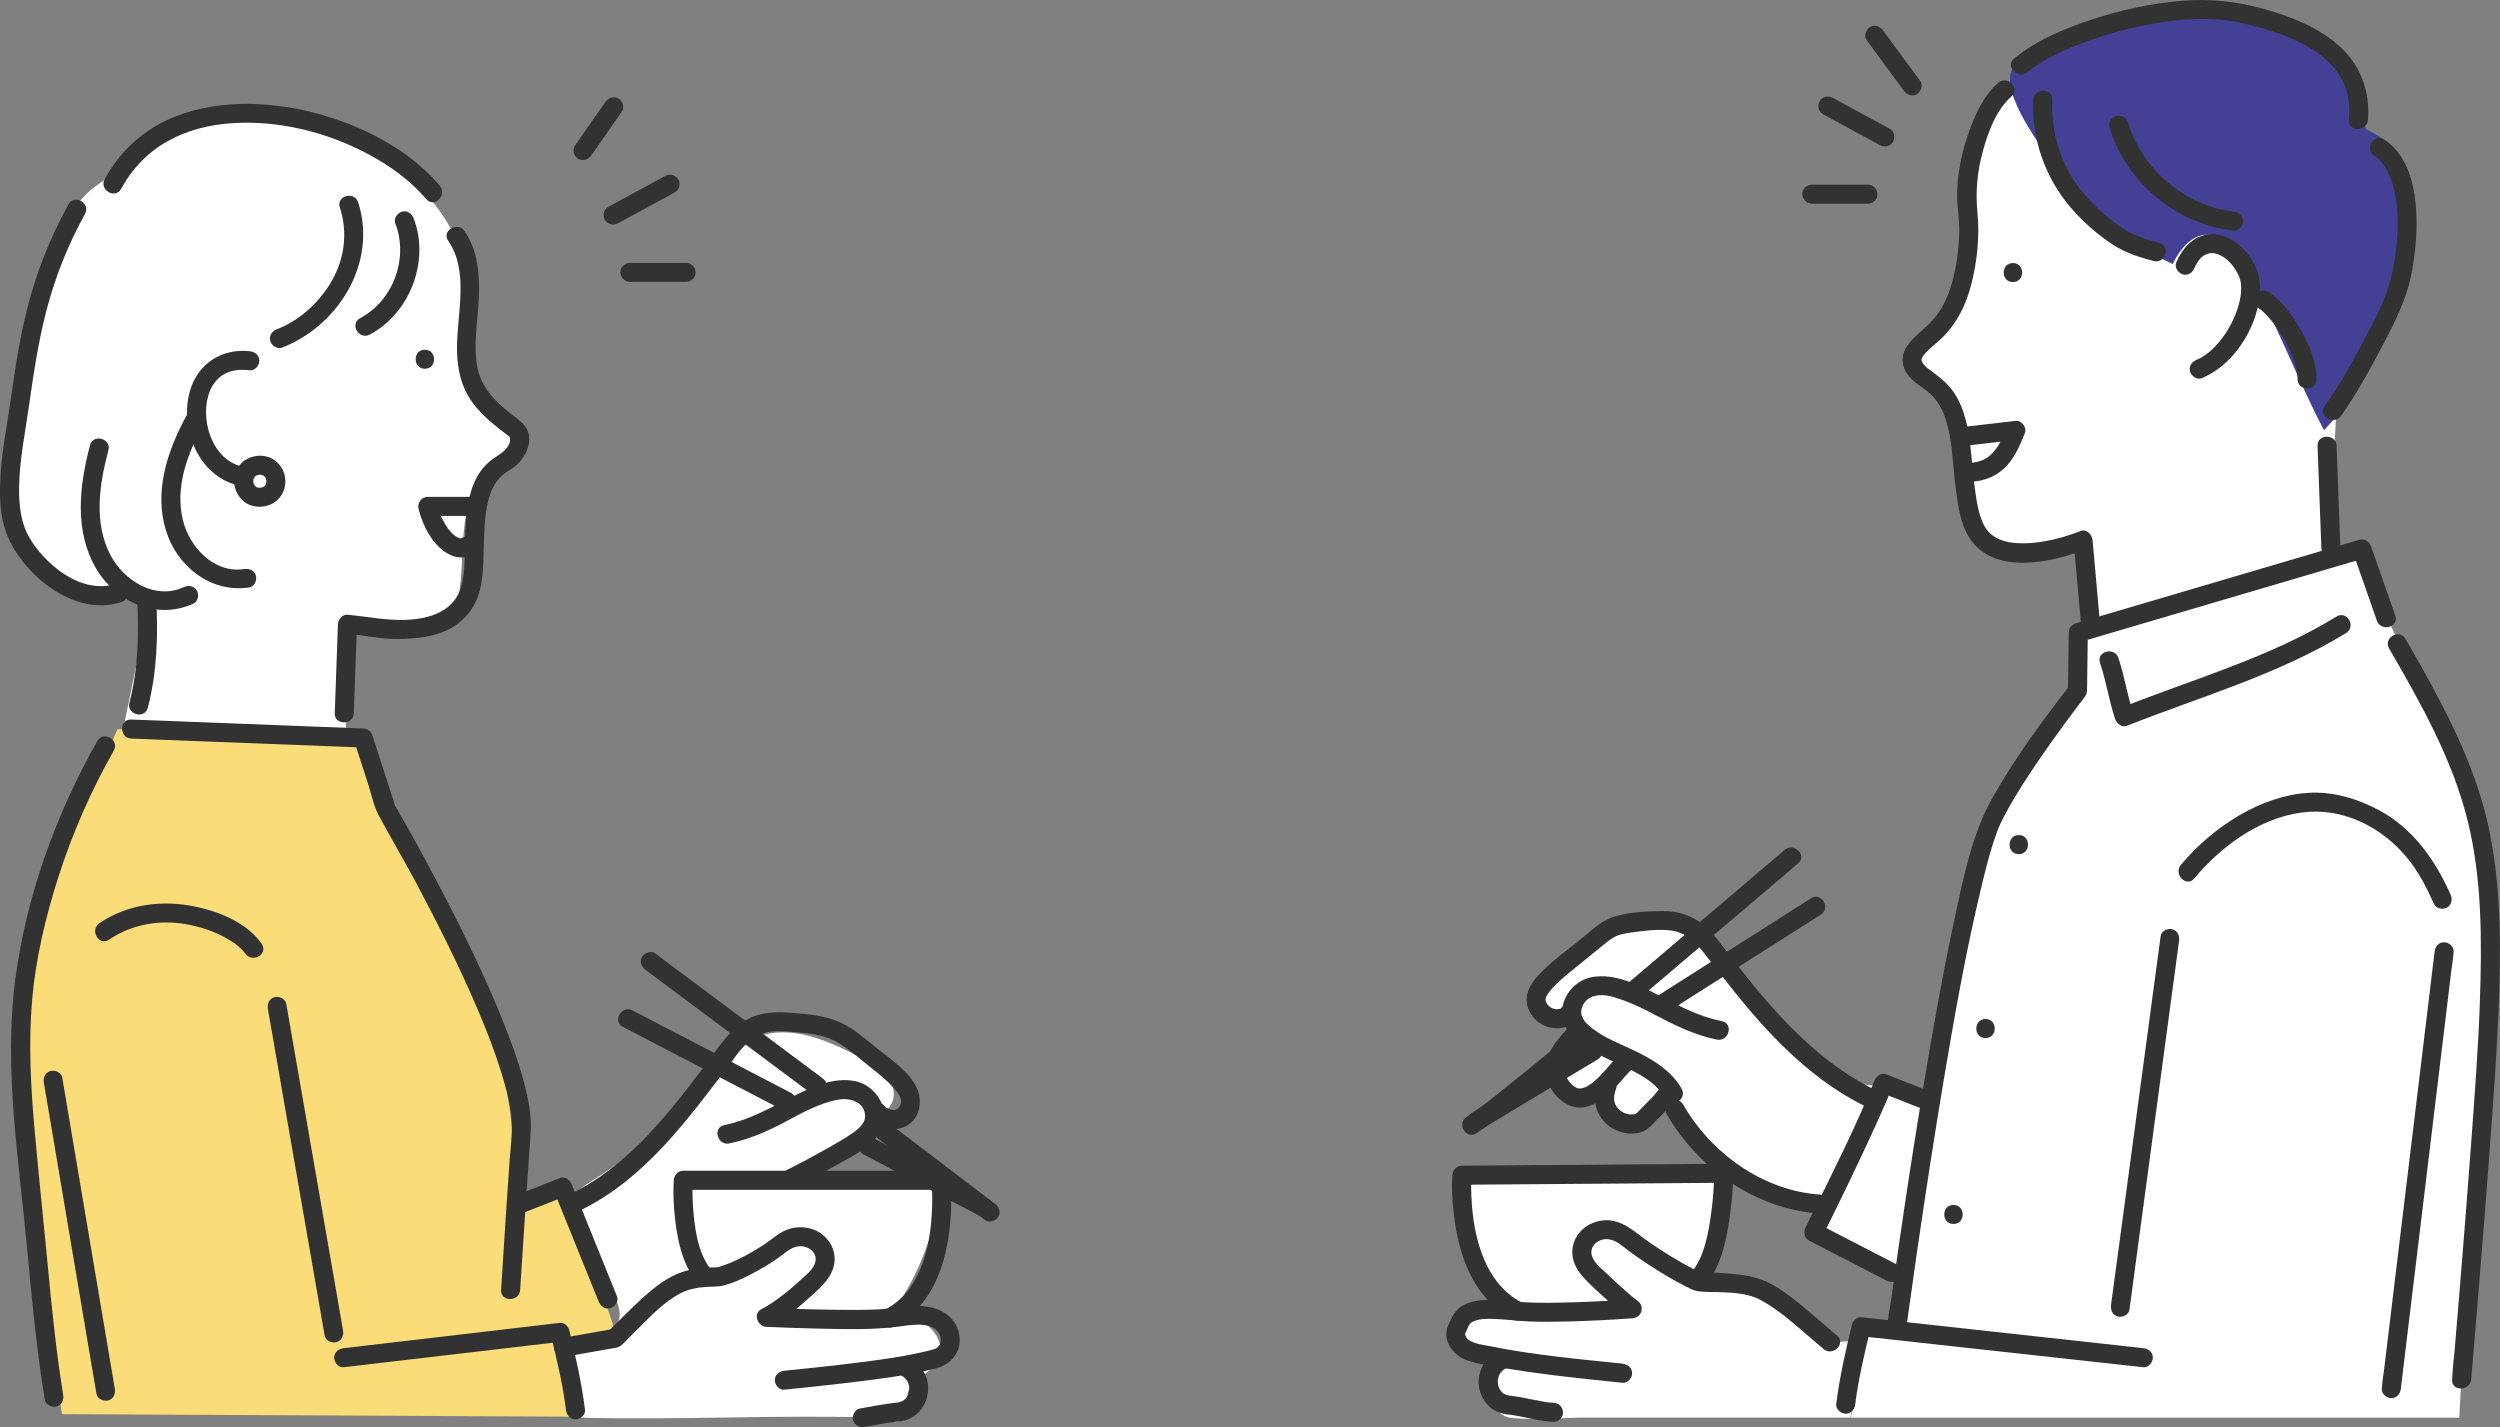 <svg width="522" height="298" viewBox="0 0 522 298" fill="none" xmlns="http://www.w3.org/2000/svg">
<rect x="0" y="0" width="522" height="298" fill="#808080" stroke="none"/>
<g clip-path="url(#clip0_69_2731)">
<path d="M466.065 22.863L420.85 17.614C402.185 29.612 415.46 55.825 403.02 70.447C397.233 73.359 400.514 77.952 405.526 81.699C412.885 87.216 409.603 100.158 411.781 108.27C415.221 121.093 435.865 113.27 435.865 113.27C435.865 113.27 435.467 125.546 436.8 132.027C451.408 131.033 487.544 115.556 487.544 115.556L486.798 101.441C486.798 101.441 488.24 85.785 488.28 69.304C488.747 52.306 483.497 31.799 466.065 22.853V22.863Z" fill="white"/>
<path d="M193.838 276.936C191.76 275.247 189.055 274.6 186.45 273.994C190.885 267.573 194.047 260.276 195.688 252.652C196.076 250.873 196.195 248.617 194.664 247.623C194.017 247.205 193.202 247.125 192.436 247.066C183.477 246.34 174.517 245.615 165.568 244.889C171.206 241.211 176.854 237.543 182.492 233.865C184.083 232.831 185.784 231.658 186.4 229.859C187.056 227.941 186.241 225.764 184.869 224.263C183.497 222.762 181.657 221.808 179.847 220.873C173.423 217.573 166.194 214.173 159.243 216.122C152.66 217.971 148.354 224.034 143.91 229.223C138.162 235.933 131.36 241.748 123.843 246.39C122.251 247.374 120.481 248.487 120.024 250.296C119.636 251.837 120.322 253.418 120.989 254.859C123.355 259.958 125.732 265.058 128.099 270.157C128.854 271.787 129.64 273.557 129.312 275.326C128.904 277.583 126.756 279.193 124.519 279.69C122.281 280.187 119.954 279.799 117.697 279.412L120.452 295.982C141.036 296.588 161.62 295.376 182.204 295.982C184.551 296.052 187.335 297.98 188.558 295.982C189.244 294.869 189.214 291.37 189.761 290.177C190.974 287.503 194.604 286.658 195.936 284.044C197.15 281.658 195.917 278.616 193.838 276.926V276.936Z" fill="white"/>
<path d="M494.027 26.988L490.279 18.231C484.809 7.416 482.652 7.515 471.196 3.539C459.741 -0.437 443.731 1.571 432.723 6.67C428.646 8.559 421.297 10.845 419.895 15.109C418.075 20.666 428.337 33.559 428.337 33.559C435.348 44.095 444.069 50.636 453.675 55.129C453.675 55.129 457.424 46.372 463.678 49.811C469.933 53.25 478.455 77.117 485.257 89.831C493.53 81.123 500.431 66.531 503.086 54.811C505.732 43.101 504.976 31.909 494.017 26.988H494.027Z" fill="#444095"/>
<path d="M493.003 116.073L435.477 132.216C435.477 132.216 432.047 147.265 429.193 150.695C410.16 173.557 410.031 201.152 403.11 230.565C400.196 229.8 395.98 226.827 393.066 226.062C392.111 227.831 383.719 225.028 383.719 225.028C383.719 225.028 374.063 214.263 365.014 206.778C355.955 199.293 350.148 188.408 339.756 193.885C337.36 195.148 323.518 203.865 322.066 206.152C320.057 209.333 322.066 215.615 329.902 213.547C332.756 212.792 326.441 219.094 325.169 221.529C323.389 224.929 326.799 232.772 332.716 227.891C334.367 226.529 335.968 225.824 335.968 225.824C335.968 225.824 335.043 232.901 337.002 234.104C343.515 238.1 347.065 229.223 347.065 229.223C347.065 229.223 356.79 241.489 363.781 246.231C369.757 250.287 380.795 251.41 380.795 251.41L378.727 256.589L398.406 265.316L396.487 277.891L388.939 277.593L386.503 296.012H513.498C514.462 274.541 517.446 239.819 519.096 212.245C520.469 189.402 517.078 166.858 510.445 153.756C496.255 125.725 493.013 116.083 493.013 116.083L493.003 116.073Z" fill="white"/>
<path d="M364.378 268.706C363.314 268.537 353.28 266.927 353.28 266.927C353.28 266.927 355.945 267.374 357.427 263.676C358.909 259.978 359.058 245.784 359.058 245.784L304.465 245.485C304.465 245.485 302.248 265.157 316 273.437C313.544 273.09 309.596 273.477 307.269 274.322C304.943 275.177 303.093 276.36 303.719 278.755C304.237 280.704 306.245 281.668 308.155 282.304C310.074 282.94 313.087 282.881 314.807 283.934C312.5 284.561 309.467 288.219 310.66 290.296C311.854 292.374 312.291 295.405 315.095 295.992C317.91 296.588 329.594 295.992 329.594 295.992H386.404L387.736 279.938L383.003 280.237C383.003 280.237 370.334 269.64 364.358 268.706H364.378Z" fill="white"/>
<path d="M99.698 80.974C95.701 74.532 99.36 63.727 97.541 56.361C94.05 42.276 81.521 31.143 67.738 26.57C53.956 22.008 38.503 24.413 27.286 33.618L19.082 39.523C9.984 47.723 8.711 59.512 6.424 71.55C4.137 83.588 2.416 93.528 1.233 105.725C-0.497 123.568 25.566 124.293 25.566 124.293L31.184 125.735L25.715 152.216L72.213 152.643L72.79 131.778C72.79 131.778 92.569 132.375 94.528 128.468C98.237 121.073 94.249 104.741 101.289 100.407C105.028 98.101 107.783 92.822 107.335 89.82C106.858 86.58 101.429 83.757 99.698 80.984V80.974Z" fill="white"/>
<path d="M117.976 247.334L108.429 250.446L106.679 265.505C109.235 241.092 106.401 212.424 92.778 192.504C84.653 180.615 75.644 154.363 75.644 154.363L24.532 152.246C24.532 152.246 7.697 189.999 3.968 202.444C0.229 214.889 12.937 295.276 12.937 295.276L119.517 295.803L117.409 280.505L128.785 278.845L117.985 247.324L117.976 247.334Z" fill="#FADC78"/>
<path d="M423.356 15.05C426.766 12.207 431.43 10.209 435.706 8.658C441.215 6.66 446.973 5.199 452.79 4.443C458.11 3.757 463.46 3.688 468.7 4.94C473.941 6.193 479.38 7.892 483.895 11.034C486.042 12.525 487.892 14.453 489.095 16.779C490.418 19.334 490.696 22.206 490.448 25.04C490.229 27.584 494.206 27.574 494.425 25.04C494.922 19.204 492.904 13.648 488.538 9.692C484.173 5.735 478.405 3.469 472.777 1.889C467.149 0.308 461.361 -0.338 455.395 0.179C449.071 0.735 442.796 2.087 436.76 4.085C431.062 5.974 425.195 8.36 420.541 12.236C418.572 13.877 421.397 16.68 423.356 15.05Z" fill="#323232"/>
<path d="M420.293 54.92C417.737 54.92 417.727 58.896 420.293 58.896C422.858 58.896 422.858 54.92 420.293 54.92Z" fill="#323232"/>
<path d="M411.164 100.596C414.356 100.576 417.379 99.274 419.418 96.779C420.979 94.86 421.904 92.663 422.809 90.387C423.256 89.264 422.093 87.733 420.889 87.872C417.578 88.26 414.277 88.647 410.965 89.025L409.553 89.194C408.519 89.314 407.515 90.019 407.565 91.182C407.604 92.156 408.45 93.299 409.553 93.17C412.865 92.783 416.166 92.395 419.477 92.017L420.889 91.848L418.97 89.333C418.821 89.721 418.662 90.109 418.513 90.486C418.463 90.606 418.394 90.725 418.364 90.854C418.493 90.347 418.483 90.576 418.403 90.755C418.304 90.983 418.205 91.212 418.095 91.431C417.867 91.908 417.628 92.365 417.359 92.822C417.22 93.061 417.081 93.29 416.922 93.518C416.842 93.638 416.763 93.747 416.683 93.856C416.653 93.906 416.614 93.956 416.574 93.995C416.445 94.164 416.474 94.125 416.663 93.876C416.464 94.015 416.275 94.333 416.116 94.512C415.917 94.721 415.719 94.92 415.5 95.109C415.41 95.188 415.311 95.268 415.211 95.347C414.953 95.566 415.569 95.099 415.112 95.417C414.863 95.586 414.615 95.745 414.346 95.884C414.227 95.944 414.118 96.003 413.998 96.063C413.491 96.302 414.187 96.013 413.859 96.123C413.551 96.222 413.243 96.331 412.924 96.411C412.785 96.451 412.636 96.48 412.497 96.51C412.437 96.52 411.86 96.59 412.169 96.57C412.477 96.55 411.86 96.59 411.811 96.59C411.592 96.6 411.373 96.61 411.154 96.61C410.11 96.61 409.116 97.514 409.166 98.598C409.215 99.681 410.041 100.596 411.154 100.586L411.164 100.596Z" fill="#323232"/>
<path d="M495.768 32.535C498.105 34.036 499.288 36.968 499.924 39.781C500.73 43.33 500.73 47.047 500.441 50.656C500.173 53.886 499.606 57.137 498.592 60.228C497.339 64.065 495.29 67.773 493.411 71.361C490.985 75.974 488.389 80.546 485.386 84.821C483.914 86.918 487.365 88.906 488.817 86.829C491.661 82.773 494.137 78.439 496.464 74.075C498.582 70.089 500.799 65.984 502.281 61.709C503.444 58.359 504.031 54.781 504.359 51.262C504.737 47.236 504.677 43.121 503.852 39.145C503.027 35.169 501.247 31.332 497.776 29.115C495.618 27.733 493.62 31.173 495.768 32.545V32.535Z" fill="#323232"/>
<path d="M498.85 135.407C505.433 146.788 512.046 158.468 515.238 171.321C518.301 183.667 518.221 196.669 517.794 209.303C517.475 218.587 516.769 227.851 516.093 237.116C515.298 247.98 514.443 258.845 513.548 269.7C513.219 273.706 512.881 277.702 512.543 281.708C512.374 283.706 512.096 285.734 512.026 287.742C512.026 287.831 512.006 287.92 512.006 288.01C511.787 290.555 515.765 290.545 515.984 288.01C516.421 282.97 516.839 277.921 517.257 272.881C518.142 262.205 518.997 251.529 519.792 240.843C520.518 231.032 521.264 221.201 521.682 211.37C522.209 198.995 522.308 186.291 519.912 174.094C517.426 161.46 511.589 149.9 505.334 138.756C504.329 136.967 503.305 135.188 502.281 133.409C500.998 131.192 497.558 133.19 498.85 135.417V135.407Z" fill="#323232"/>
<path d="M417.2 17.296C414.088 20.06 412.258 24.185 410.935 28.052C409.503 32.257 408.579 36.819 408.648 41.272C408.678 43.41 409.076 45.517 409.086 47.664C409.106 50.199 408.887 52.743 408.439 55.238C407.614 59.831 406.232 64.215 402.851 67.564C400.285 70.099 395.91 72.813 397.66 77.037C398.615 79.334 400.812 80.397 402.642 81.888C404.372 83.29 405.506 85.278 406.202 87.365C407.714 91.938 407.684 96.868 408.31 101.6C408.797 105.228 409.215 109.244 411.264 112.385C416.335 120.149 428.288 117.485 435.467 114.721L432.951 112.803C433.478 118.667 434.006 124.522 434.523 130.387C434.622 131.461 435.368 132.375 436.511 132.375C437.516 132.375 438.6 131.461 438.5 130.387C437.973 124.522 437.446 118.667 436.929 112.803C436.83 111.65 435.726 110.377 434.413 110.884C431.281 112.087 427.88 113.041 424.539 113.339C421.198 113.638 417.14 113.449 414.993 110.785C413.213 108.588 412.745 104.85 412.328 101.858C411.681 97.256 411.641 92.544 410.528 88.022C409.991 85.835 409.155 83.638 407.863 81.789C406.481 79.821 404.73 78.578 402.841 77.157C402.244 76.7 401.568 76.173 401.29 75.447C401.131 75.049 401.19 75.059 401.22 75.238C401.131 74.741 401.151 75.328 401.2 75.069C401.27 74.771 401.26 74.731 401.558 74.314C402.443 73.041 404.094 71.879 405.297 70.735C408.658 67.515 410.568 63.558 411.681 59.085C412.795 54.612 413.382 49.374 412.904 44.562C412.457 40.05 412.835 35.805 414.058 31.422C415.172 27.416 416.812 22.952 420.004 20.119C421.924 18.42 419.099 15.616 417.19 17.306L417.2 17.296Z" fill="#323232"/>
<path d="M458.219 55.904C458.637 54.91 459.393 53.817 460.188 53.33C460.894 52.892 461.69 52.783 462.247 52.872C464.395 53.21 466.125 55.049 467.189 57.027C467.616 57.813 467.885 58.658 467.935 59.513C468.004 60.636 467.905 61.62 467.686 62.644C467.139 65.188 466.045 67.574 464.603 69.741C463.162 71.908 461.053 74.145 458.667 75.129C457.672 75.536 456.966 76.451 457.275 77.574C457.533 78.508 458.726 79.373 459.721 78.966C465.846 76.431 470.232 69.95 471.554 63.578C472.191 60.516 472.061 57.524 470.49 54.761C468.919 51.998 466.304 49.523 463.102 49.006C458.876 48.32 455.912 51.193 454.391 54.85C453.983 55.844 454.838 57.037 455.783 57.296C456.927 57.614 457.812 56.898 458.229 55.904H458.219Z" fill="#323232"/>
<path d="M424.549 20.865C424.171 29.036 427.055 37.167 432.385 43.36C434.871 46.252 437.914 48.956 441.106 51.043C443.731 52.763 446.684 53.737 449.707 54.503C452.193 55.129 453.247 51.292 450.761 50.666C448.146 50.01 445.65 49.224 443.363 47.773C440.449 45.924 437.735 43.419 435.447 40.845C430.625 35.397 428.188 28.101 428.517 20.865C428.636 18.31 424.658 18.31 424.539 20.865H424.549Z" fill="#323232"/>
<path d="M471.604 64.363C471.753 64.453 472.35 64.9 471.922 64.562C472.131 64.731 472.34 64.91 472.548 65.099C473.046 65.556 473.513 66.053 473.951 66.57C474.905 67.663 475.74 68.866 476.596 70.278C477.451 71.689 478.256 73.26 478.783 74.721C479.062 75.487 479.3 76.272 479.479 77.067C479.529 77.276 479.569 77.484 479.609 77.693C479.609 77.693 479.698 78.339 479.658 77.992C479.708 78.389 479.728 78.797 479.728 79.194C479.758 81.749 483.735 81.759 483.706 79.194C483.666 75.317 482.005 71.53 480.036 68.27C478.415 65.586 476.357 62.594 473.612 60.944C471.415 59.622 469.416 63.051 471.604 64.373V64.363Z" fill="#323232"/>
<path d="M483.905 93.101C484.143 100.208 484.461 107.306 484.7 114.413C484.78 116.968 488.767 116.977 488.678 114.413C488.439 107.306 488.121 100.208 487.882 93.101C487.803 90.546 483.815 90.536 483.905 93.101Z" fill="#323232"/>
<path d="M500.133 128.528C498.453 123.717 496.762 118.906 495.082 114.095C494.734 113.091 493.729 112.385 492.635 112.703C485.933 114.681 479.221 116.659 472.519 118.627C461.928 121.749 451.338 124.87 440.748 127.991C438.301 128.707 435.865 129.433 433.419 130.148C432.564 130.397 431.967 131.182 431.957 132.067C431.898 136.132 431.838 140.198 431.778 144.264L432.365 142.862C426.548 150.347 420.83 158.1 416.146 166.361C411.662 174.283 409.901 183.518 408.012 192.325C405.516 203.975 403.448 215.724 401.509 227.484C399.709 238.388 398.028 249.312 396.447 260.247C395.91 263.964 395.383 267.682 394.866 271.4C394.598 273.308 394.13 275.326 394.071 277.255C394.071 277.334 394.051 277.414 394.041 277.493C393.902 278.557 395.055 279.481 396.03 279.481C397.223 279.481 397.879 278.567 398.018 277.493C398.028 277.384 398.048 277.284 398.058 277.175C398.118 276.708 398.038 277.314 398.038 277.314C398.058 277.135 398.088 276.956 398.108 276.778C398.257 275.644 398.416 274.511 398.575 273.378C399.132 269.352 399.699 265.326 400.286 261.31C402.076 248.975 403.975 236.659 406.043 224.362C408.171 211.758 410.409 199.154 413.352 186.709C414.396 182.285 415.46 177.802 417.041 173.528C417.419 172.504 417.926 171.46 418.533 170.297C419.259 168.915 420.034 167.554 420.84 166.222C422.63 163.249 424.559 160.367 426.528 157.514C429.332 153.468 432.246 149.512 435.239 145.595C435.527 145.228 434.911 146.013 435.169 145.685C435.557 145.188 435.726 144.8 435.766 144.164C435.815 143.339 435.786 142.504 435.806 141.679L435.915 133.717L435.935 132.087L434.473 134.005C441.175 132.027 447.887 130.049 454.59 128.081C465.18 124.959 475.77 121.838 486.361 118.717C488.807 118.001 491.243 117.276 493.69 116.56L491.243 115.168C492.924 119.979 494.614 124.79 496.295 129.602C497.14 131.997 500.978 130.973 500.133 128.548V128.528Z" fill="#323232"/>
<path d="M451.149 195.426C449.986 204.104 448.812 212.772 447.649 221.45L442.07 262.921C441.643 266.092 441.215 269.263 440.787 272.434C440.648 273.497 441.046 274.571 442.18 274.879C443.104 275.137 444.487 274.561 444.626 273.487C445.789 264.809 446.963 256.141 448.126 247.464C449.986 233.637 451.845 219.82 453.705 205.993C454.132 202.822 454.56 199.651 454.987 196.48C455.127 195.416 454.729 194.343 453.595 194.034C452.67 193.776 451.288 194.353 451.149 195.426Z" fill="#323232"/>
<path d="M447.529 281.499C440.867 280.764 434.214 280.038 427.552 279.302L395.97 275.833C393.524 275.565 391.077 275.297 388.631 275.028C387.796 274.939 386.901 275.704 386.712 276.489C385.36 281.996 384.107 287.563 383.401 293.189C383.271 294.253 384.415 295.177 385.389 295.177C386.573 295.177 387.239 294.263 387.378 293.189C388.035 287.921 389.278 282.692 390.54 277.543L388.621 279.004C395.284 279.74 401.936 280.466 408.599 281.201L440.181 284.67C442.627 284.939 445.073 285.207 447.52 285.475C448.594 285.595 449.508 284.481 449.508 283.487C449.508 282.314 448.594 281.619 447.52 281.499H447.529Z" fill="#323232"/>
<path d="M338.792 284.73C329.544 283.766 320.236 282.941 311.118 281.082C309.507 280.754 306.136 280.475 305.917 278.567C305.867 278.179 305.837 278.636 305.987 278.338C306.185 277.941 306.355 277.543 306.524 277.135C306.762 276.539 306.911 276.3 307.478 275.992C308.204 275.605 309.189 275.436 310.093 275.396C313.156 275.277 316.229 275.793 319.292 275.923C322.076 276.032 324.86 275.992 327.645 275.923C332.05 275.803 336.455 275.575 340.85 275.257C342.859 275.108 343.505 272.692 341.855 271.549C341.805 271.519 341.755 271.479 341.705 271.44C341.646 271.39 341.586 271.35 341.517 271.3C341.248 271.102 341.904 271.619 341.477 271.271C340.761 270.694 340.055 270.108 339.369 269.501C338.155 268.438 336.982 267.344 335.829 266.231C334.675 265.118 332.816 263.806 332.368 262.106C331.821 260.068 333.85 258.537 335.829 258.756C337.489 258.945 338.722 260.167 339.995 261.122C341.357 262.145 342.769 263.11 344.191 264.034C346.747 265.694 349.362 267.304 352.097 268.666C352.873 269.054 353.678 269.481 354.533 269.611C356.273 269.859 358.113 269.74 359.873 269.829C362.24 269.949 364.487 270.108 366.725 271.012C367.262 271.231 368.485 271.907 369.25 272.394C369.757 272.722 370.265 273.07 370.762 273.418C371.04 273.617 371.319 273.815 371.587 274.014C371.756 274.133 371.915 274.263 372.084 274.382C372.144 274.432 372.691 274.839 372.343 274.561C375.207 276.847 377.951 279.302 380.756 281.678C382.695 283.318 385.529 280.525 383.57 278.865C380.785 276.509 378.041 274.094 375.207 271.788C373.248 270.187 371.06 268.627 368.743 267.583C366.277 266.479 363.662 266.112 360.987 265.923C359.068 265.794 357.009 265.545 355.09 265.684C354.454 265.734 355.359 265.764 355.229 265.724C355.209 265.724 355.06 265.664 355.05 265.664C355.02 265.704 354.513 265.446 354.961 265.644C354.424 265.416 353.907 265.147 353.39 264.879C350.287 263.259 347.294 261.39 344.4 259.412C341.507 257.434 338.742 254.482 334.884 254.8C331.513 255.078 328.55 257.543 328.301 261.032C328.152 263.12 329.126 265.048 330.489 266.559C332.06 268.308 333.87 269.899 335.61 271.479C336.962 272.702 338.334 273.955 339.846 274.988L340.85 271.281C336.674 271.589 332.487 271.798 328.301 271.927C325.298 272.016 322.295 272.076 319.292 271.957C316.03 271.827 312.699 271.191 309.437 271.469C308.085 271.589 306.782 271.877 305.579 272.513C303.819 273.438 303.272 274.839 302.457 276.539C300.955 279.67 303.282 283 306.305 284.044C308.831 284.919 311.645 285.267 314.27 285.704C317.472 286.231 320.684 286.678 323.906 287.086C328.858 287.712 333.83 288.209 338.792 288.726C339.866 288.835 340.781 287.732 340.781 286.738C340.781 285.565 339.866 284.859 338.792 284.75V284.73Z" fill="#323232"/>
<path d="M317.939 272.066C309.338 267.722 307.279 256.668 307.18 248.07C307.17 247.175 307.18 246.271 307.23 245.386L305.241 247.374C311.416 247.324 317.591 247.285 323.766 247.235C333.561 247.165 343.346 247.086 353.141 247.016C355.388 246.996 357.646 246.986 359.893 246.966L357.904 244.978C357.904 247.712 357.675 250.475 357.308 253.189C356.751 257.324 355.896 262.443 353.161 265.694C351.52 267.642 354.324 270.465 355.975 268.507C359.247 264.62 360.42 259.312 361.126 254.402C361.574 251.29 361.882 248.129 361.882 244.978C361.882 243.905 360.967 242.98 359.893 242.99C353.718 243.04 347.543 243.08 341.367 243.129C331.573 243.199 321.788 243.279 311.993 243.348C309.745 243.368 307.488 243.378 305.241 243.398C304.107 243.398 303.332 244.302 303.252 245.386C303.063 248.08 303.232 250.823 303.55 253.497C304.187 258.855 305.549 264.352 308.612 268.885C310.481 271.658 312.937 273.984 315.931 275.505C318.208 276.658 320.226 273.229 317.939 272.076V272.066Z" fill="#323232"/>
<path d="M458.17 183.409C463.728 176.749 471.624 170.933 480.394 169.681C489.165 168.429 497.339 172.733 502.599 179.094C504.986 181.977 506.706 185.367 508.228 188.766C508.665 189.75 510.097 189.979 510.952 189.482C511.957 188.896 512.106 187.742 511.668 186.758C508.417 179.492 503.832 172.951 496.653 169.124C492.188 166.739 487.107 165.238 482.015 165.546C476.924 165.854 472.022 167.643 467.646 170.198C463.012 172.902 458.806 176.48 455.365 180.595C453.735 182.544 456.539 185.377 458.18 183.409H458.17Z" fill="#323232"/>
<path d="M391.445 227.543C383.938 223.845 377.564 218.428 371.886 212.344C369.081 209.332 366.436 206.181 363.881 202.961C362.618 201.37 361.365 199.77 360.132 198.16C358.899 196.549 357.606 194.74 355.985 193.358C353.449 191.201 350.496 190.197 347.175 190.227C343.853 190.257 340.532 190.436 337.469 191.261C335.003 191.917 333.184 193.468 331.284 195.088C328.172 197.762 324.691 200.058 321.808 202.991C320.525 204.303 319.202 205.883 318.844 207.742C318.486 209.601 319.222 211.509 320.565 212.861C322.832 215.157 327.267 215.545 329.246 212.672C330.707 210.565 327.257 208.567 325.815 210.664C325.944 210.476 325.865 210.555 325.865 210.555C325.805 210.575 325.924 210.555 325.626 210.655C325.348 210.734 324.96 210.764 324.661 210.704C323.767 210.545 322.882 209.75 322.722 208.935C322.593 208.229 323.409 207.136 324.015 206.46C325.218 205.108 326.62 203.935 328.023 202.802C330.568 200.744 333.094 198.667 335.63 196.609C335.988 196.321 337.042 195.615 337.539 195.416C338.245 195.118 339.478 194.859 340.423 194.73C343.137 194.352 346.24 193.945 348.975 194.293C351.888 194.671 353.996 196.688 355.736 198.915C360.261 204.71 364.706 210.555 369.777 215.893C375.485 221.907 381.979 227.304 389.447 230.982C391.734 232.106 393.752 228.676 391.455 227.553L391.445 227.543Z" fill="#323232"/>
<path d="M327.496 214.899C327.525 215.088 327.406 215.138 327.565 214.511C327.506 214.76 327.496 214.372 327.704 214.203C327.645 214.253 327.565 214.422 327.525 214.491C327.396 214.76 327.873 214.074 327.665 214.313C327.615 214.372 327.565 214.432 327.515 214.491C327.396 214.631 327.277 214.76 327.157 214.899C326.541 215.585 325.924 216.251 325.348 216.977C323.836 218.885 322.514 221.201 322.722 223.726C322.971 226.837 325.139 229.909 328.122 230.963C330.757 231.887 333.373 230.505 335.371 228.875C337.37 227.245 338.762 225.237 340.522 223.458C341.278 222.692 341.288 221.41 340.522 220.644C339.757 219.879 338.464 219.879 337.708 220.644C336.306 222.056 335.113 223.666 333.681 225.048C333.283 225.436 332.865 225.803 332.428 226.151C332.826 225.823 332.209 226.301 332.12 226.37C331.881 226.529 331.642 226.678 331.394 226.817C331.274 226.887 331.145 226.947 331.026 227.006C330.618 227.225 331.443 226.867 331.006 227.016C330.797 227.086 330.598 227.165 330.379 227.215C330.28 227.235 330.161 227.245 330.061 227.285C329.823 227.364 330.558 227.295 330.151 227.265C330.031 227.265 329.892 227.265 329.773 227.265C329.713 227.265 329.643 227.265 329.584 227.255C329.425 227.245 329.494 227.255 329.793 227.285C329.584 227.324 329.226 227.135 329.027 227.076C329.504 227.245 328.898 226.986 328.739 226.887C328.739 226.887 328.321 226.589 328.56 226.768C328.798 226.947 328.381 226.609 328.381 226.609C328.112 226.36 327.864 226.092 327.625 225.803C327.864 226.082 327.496 225.615 327.486 225.605C327.386 225.456 327.297 225.306 327.207 225.157C327.148 225.058 327.098 224.959 327.048 224.859C327.008 224.78 326.809 224.293 326.979 224.75C326.889 224.511 326.809 224.273 326.75 224.034C326.72 223.895 326.7 223.746 326.66 223.607C326.78 224.104 326.68 223.726 326.67 223.577C326.67 223.507 326.64 222.762 326.69 222.762C326.7 222.762 326.591 223.279 326.67 222.891C326.7 222.762 326.72 222.633 326.75 222.503C326.8 222.285 326.869 222.076 326.939 221.867C326.979 221.738 327.028 221.619 327.078 221.489C326.879 222.006 327.048 221.579 327.098 221.479C327.317 221.042 327.565 220.625 327.834 220.217C327.953 220.038 328.082 219.859 328.212 219.68C327.923 220.018 328.48 219.312 328.212 219.68C328.291 219.581 328.371 219.481 328.45 219.382C329.027 218.686 329.653 218.04 330.24 217.364C330.797 216.718 331.563 215.833 331.433 214.899C331.294 213.875 330.618 212.861 329.445 212.911C328.48 212.951 327.307 213.796 327.456 214.899H327.496Z" fill="#323232"/>
<path d="M348.03 232.663C354.633 244.144 366.784 252.563 380.119 253.408C382.675 253.567 382.665 249.591 380.119 249.432C368.196 248.676 357.337 240.873 351.461 230.655C350.188 228.438 346.747 230.436 348.03 232.663Z" fill="#323232"/>
<path d="M333.591 226.211C332.945 228.03 332.786 230.108 333.521 231.927C334.178 233.557 335.381 234.929 336.952 235.744C338.285 236.44 339.846 236.837 341.347 236.658C342.193 236.559 342.998 236.36 343.734 235.903C344.52 235.416 345.086 234.67 345.733 234.024C346.379 233.378 347.095 232.712 347.741 232.026C348.666 231.042 349.482 229.959 350.267 228.865C350.894 227.99 350.416 226.649 349.551 226.142C348.547 225.555 347.463 225.983 346.827 226.857C346.638 227.116 346.449 227.374 346.26 227.623C346.26 227.623 346.051 227.901 346.16 227.752C346.28 227.603 346.041 227.911 346.011 227.941C345.733 228.289 345.454 228.617 345.156 228.945C344.679 229.472 344.171 229.959 343.674 230.446C343.048 231.062 342.461 231.708 341.845 232.334C341.825 232.354 341.606 232.583 341.596 232.573C341.576 232.553 342.073 232.275 341.685 232.483C341.596 232.533 341.497 232.583 341.417 232.633C341.178 232.782 341.616 232.533 341.646 232.533C341.616 232.523 341.467 232.593 341.427 232.603C341.318 232.633 341.218 232.652 341.109 232.682C340.641 232.811 341.477 232.682 341.158 232.682C340.89 232.682 340.621 232.712 340.353 232.692C340.254 232.692 339.836 232.643 340.204 232.692C340.592 232.732 340.075 232.662 339.995 232.643C339.707 232.583 339.438 232.483 339.16 232.394C338.752 232.255 339.468 232.563 339.17 232.394C339.04 232.324 338.901 232.265 338.772 232.185C338.653 232.116 338.543 232.046 338.434 231.977C338.384 231.947 338.344 231.907 338.295 231.877C337.957 231.688 338.613 232.175 338.334 231.907C338.135 231.718 337.937 231.549 337.758 231.35C337.758 231.36 337.599 231.181 337.608 231.171C337.608 231.151 337.897 231.609 337.708 231.301C337.628 231.161 337.529 231.042 337.449 230.903C337.4 230.823 337.141 230.316 337.28 230.605C337.42 230.893 337.221 230.426 337.191 230.326C337.131 230.138 337.101 229.959 337.052 229.77C336.972 229.462 337.131 229.909 337.062 229.909C337.062 229.909 337.042 229.66 337.042 229.641C337.032 229.432 337.032 229.213 337.042 229.004C337.042 228.905 337.062 228.806 337.062 228.716C336.972 229.193 337.062 228.458 337.062 228.716C337.161 228.219 337.29 227.732 337.459 227.255C337.807 226.271 337.062 225.038 336.067 224.81C334.953 224.551 333.999 225.148 333.621 226.201L333.591 226.211Z" fill="#323232"/>
<path d="M328.758 215.346C324.085 219.213 319.401 223.07 314.658 226.847C311.923 229.034 309.189 231.31 306.235 233.199C304.087 234.581 306.076 238.02 308.244 236.628C311.386 234.611 314.29 232.185 317.203 229.869C322.036 226.022 326.809 222.096 331.572 218.149C332.398 217.464 332.279 216.042 331.572 215.336C330.757 214.521 329.594 214.65 328.758 215.336V215.346Z" fill="#323232"/>
<path d="M372.641 177.454C368.922 180.615 365.203 183.776 361.484 186.947L343.794 201.987C342.431 203.15 341.069 204.303 339.697 205.466C337.748 207.126 340.572 209.929 342.511 208.279C346.23 205.118 349.949 201.957 353.668 198.786L371.359 183.746C372.721 182.583 374.083 181.43 375.455 180.267C377.404 178.607 374.58 175.804 372.641 177.454Z" fill="#323232"/>
<path d="M331.593 217.772C324.562 221.996 317.542 226.211 310.511 230.436C309.517 231.032 308.522 231.629 307.528 232.225C305.34 233.537 307.329 236.977 309.537 235.654C316.567 231.43 323.588 227.215 330.618 222.991C331.612 222.394 332.607 221.798 333.601 221.201C335.789 219.889 333.8 216.45 331.593 217.772Z" fill="#323232"/>
<path d="M378.16 187.554C368.614 193.627 359.058 199.691 349.512 205.764C348.149 206.629 346.777 207.504 345.415 208.369C343.257 209.74 345.256 213.18 347.423 211.798C356.97 205.725 366.526 199.661 376.072 193.587C377.434 192.723 378.807 191.848 380.169 190.983C382.327 189.611 380.328 186.172 378.16 187.554Z" fill="#323232"/>
<path d="M359.535 213.229C354.831 212.285 350.824 210.158 346.618 207.971C342.411 205.784 337.31 203.14 332.438 204.014C328.46 204.72 325.467 208.746 326.312 212.782C327.237 217.215 332.527 219.601 336.196 221.35C340.323 223.318 345.325 225.157 347.692 229.332C348.955 231.559 352.395 229.561 351.122 227.324C349.134 223.815 345.693 221.589 342.173 219.819C338.653 218.05 334.625 216.728 331.702 214.084C330.518 213.02 329.763 211.738 330.369 210.207C330.847 209.004 331.781 208.229 333.064 207.931C335.093 207.454 337.241 208.239 339.13 208.925C341.129 209.651 343.048 210.585 344.927 211.569C349.303 213.865 353.588 216.082 358.481 217.066C360.977 217.573 362.051 213.736 359.535 213.229Z" fill="#323232"/>
<path d="M395.97 263.984C390.55 261.181 385.141 258.388 379.721 255.585L380.437 258.308C384.316 250.545 388.104 242.732 391.704 234.829C392.917 232.156 394.11 229.472 395.204 226.748L392.758 228.14C395.841 229.352 398.923 230.565 402.006 231.778C403.01 232.175 404.194 231.35 404.452 230.386C404.76 229.253 404.064 228.338 403.06 227.941C399.977 226.728 396.895 225.515 393.812 224.303C392.728 223.875 391.734 224.79 391.366 225.694C387.557 235.128 382.874 244.412 378.339 253.587C377.892 254.491 377.444 255.396 376.997 256.3C376.549 257.205 376.708 258.497 377.713 259.024C383.132 261.827 388.542 264.621 393.961 267.424C396.228 268.597 398.247 265.167 395.97 263.994V263.984Z" fill="#323232"/>
<path d="M508.337 198.736C507.969 201.768 507.601 204.8 507.243 207.831C506.368 215.068 505.493 222.314 504.618 229.551C503.554 238.348 502.49 247.145 501.426 255.943L498.681 278.666L497.766 286.231C497.627 287.404 497.379 288.606 497.339 289.789C497.339 289.839 497.329 289.899 497.319 289.948C497.19 291.012 498.323 291.936 499.308 291.936C500.491 291.936 501.167 291.022 501.297 289.948C501.664 286.916 502.032 283.885 502.39 280.853C503.265 273.616 504.141 266.37 505.016 259.133C506.08 250.336 507.144 241.539 508.208 232.742L510.952 210.018L511.867 202.454C512.006 201.281 512.255 200.078 512.295 198.895C512.295 198.845 512.305 198.786 512.315 198.736C512.444 197.672 511.31 196.748 510.326 196.748C509.142 196.748 508.466 197.663 508.337 198.736Z" fill="#323232"/>
<path d="M96.576 112.256C96.487 112.316 96.407 112.355 96.317 112.405C95.989 112.604 96.665 112.296 96.487 112.335C96.397 112.355 96.298 112.385 96.208 112.415C95.91 112.514 96.745 112.405 96.407 112.395C96.258 112.395 96.049 112.365 95.9 112.385C96.377 112.306 96.327 112.465 96.089 112.395C95.999 112.375 95.91 112.355 95.83 112.326C95.751 112.306 95.363 112.147 95.721 112.296C96.079 112.445 95.721 112.296 95.651 112.256C95.452 112.157 95.263 112.037 95.075 111.918C94.985 111.858 94.905 111.779 94.806 111.729C95.254 111.998 94.985 111.868 94.856 111.759C94.657 111.59 94.468 111.411 94.289 111.232C94.1 111.033 93.911 110.834 93.742 110.616L93.662 110.516C93.533 110.347 93.553 110.377 93.732 110.606C93.633 110.536 93.553 110.367 93.493 110.278C93.145 109.781 92.837 109.264 92.549 108.737C92.39 108.439 92.24 108.141 92.111 107.842C92.071 107.743 91.882 107.306 92.061 107.733C92.002 107.584 91.942 107.435 91.882 107.286C91.624 106.61 91.415 105.914 91.236 105.208L89.317 107.723H99.47C100.514 107.723 101.508 106.809 101.459 105.735C101.409 104.662 100.583 103.747 99.47 103.747H89.317C88.004 103.747 87.079 105.019 87.398 106.262C88.144 109.194 89.526 112.206 91.753 114.314C93.553 116.023 96.278 117.206 98.595 115.725C99.47 115.159 99.907 113.936 99.311 113.001C98.744 112.127 97.521 111.689 96.586 112.286L96.576 112.256Z" fill="#323232"/>
<path d="M91.823 38.767C85.23 31.014 75.306 26.083 65.6 23.548C55.895 21.014 44.032 20.606 34.406 25.298C29.056 27.912 24.691 32.187 21.857 37.415C20.634 39.662 24.074 41.669 25.288 39.423C27.565 35.238 30.846 31.799 35.013 29.473C39.179 27.147 43.674 26.063 48.268 25.735C58.142 25.039 68.315 27.584 77.006 32.246C81.501 34.662 85.687 37.683 89.009 41.58C90.669 43.528 93.474 40.705 91.823 38.767Z" fill="#323232"/>
<path d="M88.71 73.022C86.155 73.022 86.145 76.998 88.71 76.998C91.276 76.998 91.276 73.022 88.71 73.022Z" fill="#323232"/>
<path d="M52.176 73.34C46.379 72.693 41.367 75.874 39.697 81.491C38.195 86.55 39.348 92.504 42.56 96.659C44.44 99.085 47.095 100.874 50.148 101.411C51.202 101.6 52.286 101.123 52.594 100.019C52.862 99.065 52.266 97.763 51.202 97.574C47.015 96.838 44.44 93.498 43.425 89.403C42.978 87.564 42.889 85.308 43.256 83.588C43.684 81.56 44.37 80.129 45.792 78.827C46.389 78.28 47.343 77.773 48.258 77.514C49.511 77.166 50.694 77.157 52.156 77.316C53.23 77.435 54.145 76.312 54.145 75.328C54.145 74.155 53.23 73.459 52.156 73.34H52.176Z" fill="#323232"/>
<path d="M51.788 98.121L51.47 98.498C50.456 99.91 50.774 102.097 52.146 103.16C53.519 104.224 55.716 103.985 56.83 102.653C57.944 101.321 57.785 99.115 56.492 97.952C55.199 96.789 52.992 96.868 51.778 98.111L51.788 98.121Z" fill="white"/>
<path d="M50.386 96.719C50.157 96.987 49.919 97.256 49.72 97.554C49.432 97.981 49.213 98.488 49.084 98.985C48.815 99.989 48.825 101.152 49.163 102.137C49.561 103.309 50.257 104.244 51.261 104.96C52.107 105.556 53.25 105.834 54.274 105.814C55.299 105.795 56.422 105.506 57.277 104.9C58.282 104.184 59.008 103.25 59.366 102.057C59.664 101.043 59.654 99.88 59.336 98.876C58.958 97.693 58.242 96.739 57.228 96.023C56.76 95.695 56.194 95.467 55.647 95.327C55.1 95.188 54.473 95.119 53.906 95.168C52.584 95.288 51.341 95.765 50.396 96.719C49.66 97.455 49.601 98.806 50.396 99.532C51.192 100.258 52.425 100.317 53.21 99.532C53.31 99.433 53.419 99.333 53.529 99.244L53.131 99.552C53.359 99.383 53.608 99.234 53.877 99.125L53.399 99.323C53.688 99.204 53.986 99.125 54.304 99.085L53.777 99.154C54.115 99.115 54.443 99.115 54.782 99.154L54.255 99.085C54.563 99.135 54.861 99.214 55.149 99.333L54.672 99.135C54.911 99.244 55.139 99.373 55.348 99.532L54.95 99.224C55.159 99.393 55.338 99.572 55.507 99.791L55.199 99.393C55.358 99.602 55.487 99.83 55.597 100.069L55.398 99.592C55.527 99.9 55.617 100.228 55.666 100.556L55.597 100.029C55.637 100.337 55.637 100.655 55.597 100.964L55.666 100.437C55.627 100.745 55.547 101.043 55.428 101.331L55.627 100.854C55.527 101.093 55.398 101.321 55.239 101.54L55.547 101.142C55.388 101.351 55.209 101.53 55 101.699L55.398 101.391C55.169 101.56 54.931 101.709 54.672 101.818L55.149 101.62C54.841 101.749 54.523 101.838 54.195 101.888L54.722 101.818C54.394 101.858 54.066 101.858 53.727 101.818L54.255 101.888C53.946 101.848 53.658 101.769 53.369 101.649L53.847 101.848C53.608 101.739 53.389 101.61 53.181 101.451L53.578 101.759C53.369 101.6 53.191 101.411 53.031 101.212L53.34 101.61C53.171 101.381 53.031 101.142 52.912 100.884L53.111 101.361C52.982 101.053 52.892 100.735 52.852 100.407L52.922 100.934C52.882 100.606 52.882 100.278 52.922 99.94L52.852 100.467C52.892 100.188 52.962 99.91 53.071 99.651L52.872 100.129C52.962 99.91 53.081 99.701 53.21 99.512L52.902 99.91L53.22 99.532C53.568 99.115 53.807 98.687 53.807 98.131C53.807 97.644 53.588 97.057 53.22 96.729C52.852 96.401 52.345 96.123 51.818 96.142C51.321 96.162 50.744 96.321 50.416 96.729L50.386 96.719Z" fill="#323232"/>
<path d="M93.583 50.268C98.058 56.799 95.343 65.636 95.423 72.972C95.462 76.838 96.218 80.626 98.495 83.826C100.772 87.027 103.875 89.254 106.918 91.6L106.202 90.884C107.216 92.266 105.526 94.125 104.362 94.84C102.592 95.944 101.13 97.107 100.007 98.906C97.749 102.494 97.342 107.027 97.143 111.162C96.954 114.959 97.302 119.065 96.248 122.633C95.045 126.699 91.445 128.548 87.487 129.164C82.217 129.979 77.732 128.826 72.551 128.359C71.458 128.26 70.602 129.353 70.563 130.347C70.344 136.54 70.115 142.733 69.896 148.915C69.807 151.47 73.784 151.47 73.874 148.915C74.093 142.723 74.322 136.53 74.54 130.347L72.551 132.335C76.032 132.643 79.413 133.438 82.913 133.419C86.851 133.399 90.998 133.001 94.468 130.983C97.64 129.124 99.698 125.973 100.395 122.385C101.021 119.154 100.942 115.814 101.061 112.534C101.18 109.254 101.339 105.834 102.523 102.723C103.02 101.441 103.756 100.238 104.79 99.313C105.973 98.26 107.435 97.713 108.489 96.46C109.772 94.93 110.756 92.991 110.458 90.934C110.12 88.628 108.091 87.564 106.421 86.222C103.338 83.757 100.564 80.924 99.728 76.918C98.754 72.226 99.728 67.166 99.967 62.445C100.206 57.723 99.858 52.415 97.014 48.26C95.572 46.163 92.131 48.151 93.583 50.268Z" fill="#323232"/>
<path d="M9.158 226.072C10.402 233.408 11.634 240.734 12.877 248.07C14.846 259.71 16.815 271.35 18.774 282.98C19.232 285.664 19.679 288.338 20.137 291.022C20.316 292.085 21.618 292.672 22.583 292.413C23.706 292.105 24.154 291.032 23.975 289.968C22.732 282.632 21.499 275.306 20.256 267.97C18.287 256.33 16.318 244.69 14.359 233.06C13.902 230.376 13.454 227.702 12.997 225.018C12.818 223.955 11.515 223.368 10.551 223.627C9.427 223.935 8.979 225.008 9.158 226.072Z" fill="#323232"/>
<path d="M55.935 210.655C57.267 218.329 58.6 226.003 59.932 233.676C62.06 245.913 64.189 258.159 66.317 270.396C66.804 273.219 67.301 276.032 67.788 278.855C67.977 279.909 69.27 280.505 70.234 280.247C71.358 279.939 71.806 278.865 71.627 277.801C70.294 270.128 68.962 262.454 67.629 254.78C65.501 242.543 63.373 230.297 61.245 218.06C60.758 215.237 60.261 212.424 59.773 209.601C59.584 208.547 58.292 207.951 57.327 208.209C56.203 208.518 55.756 209.591 55.935 210.655Z" fill="#323232"/>
<path d="M70.96 43.31C72.701 48.708 71.915 54.294 68.991 59.135C66.446 63.349 62.448 66.958 57.824 68.747C56.82 69.135 56.134 70.079 56.432 71.192C56.691 72.147 57.874 72.972 58.878 72.584C70.712 68.011 78.826 54.781 74.789 42.256C74.003 39.831 70.165 40.865 70.95 43.31H70.96Z" fill="#323232"/>
<path d="M82.535 46.64C85.349 53.946 82.147 62.753 75.197 66.431C72.929 67.624 74.938 71.063 77.205 69.86C85.598 65.427 89.794 54.463 86.374 45.586C85.986 44.582 85.041 43.896 83.927 44.194C82.973 44.453 82.147 45.636 82.535 46.64Z" fill="#323232"/>
<path d="M108.608 269.342C109.285 258.378 110.04 247.424 110.796 236.47C111.035 232.961 110.309 229.402 109.414 226.022C108.27 221.669 106.709 217.424 105.038 213.259C101.28 203.905 96.855 194.83 92.201 185.903C89.218 180.198 86.145 174.542 82.923 168.965C82.903 168.925 82.386 168.051 82.396 168.051C82.446 168.021 82.654 168.816 82.535 168.319C82.485 168.11 82.406 167.902 82.336 167.703L81.65 165.585L78.031 154.393L77.762 153.568C77.484 152.703 76.748 152.146 75.843 152.106C70.374 151.898 64.904 151.689 59.435 151.47C50.764 151.132 42.093 150.804 33.422 150.466C31.423 150.387 29.414 150.307 27.416 150.238C24.86 150.138 24.86 154.114 27.416 154.214C32.885 154.423 38.354 154.631 43.823 154.85C52.494 155.188 61.166 155.516 69.837 155.854C71.835 155.933 73.844 156.013 75.843 156.083L73.924 154.621C74.898 157.623 75.863 160.615 76.837 163.617C77.533 165.754 78.001 168.22 79.065 170.218C81.591 174.949 84.345 179.562 86.871 184.303C91.495 192.981 95.91 201.798 99.768 210.834C101.588 215.098 103.278 219.432 104.651 223.855C105.247 225.774 105.784 227.712 106.202 229.68C106.391 230.545 106.55 231.42 106.669 232.295C106.729 232.682 106.649 232.106 106.699 232.494C106.719 232.702 106.749 232.911 106.769 233.12C106.808 233.517 106.838 233.915 106.858 234.313C106.977 236.997 106.59 239.71 106.401 242.384C106.142 246.122 105.884 249.859 105.635 253.597C105.307 258.577 104.989 263.567 104.68 268.547C104.661 268.805 104.651 269.074 104.631 269.332C104.472 271.887 108.449 271.877 108.608 269.332V269.342Z" fill="#323232"/>
<path d="M22.782 196.192C27.823 192.762 33.989 191.897 39.895 193.17C42.361 193.697 44.758 194.522 46.975 195.734C47.86 196.222 48.855 196.838 49.561 197.414C50.217 197.951 50.943 198.707 51.212 199.094C52.653 201.192 56.104 199.204 54.642 197.086C51.659 192.752 45.911 190.397 40.949 189.333C34.038 187.852 26.68 188.727 20.763 192.762C18.665 194.194 20.644 197.643 22.772 196.192H22.782Z" fill="#323232"/>
<path d="M438.49 138.429C439.793 142.266 440.35 146.311 441.652 150.158C441.971 151.093 443.055 151.967 444.099 151.55C459.482 145.437 475.661 140.894 489.871 132.166C492.049 130.824 490.05 127.385 487.862 128.737C473.941 137.286 458.11 141.729 443.035 147.713L445.481 149.105C444.178 145.268 443.621 141.222 442.319 137.375C441.503 134.969 437.655 136.003 438.48 138.429H438.49Z" fill="#323232"/>
<path d="M421.526 174.363C418.97 174.363 418.96 178.339 421.526 178.339C424.091 178.339 424.091 174.363 421.526 174.363Z" fill="#323232"/>
<path d="M414.575 212.772C412.019 212.772 412.009 216.748 414.575 216.748C417.141 216.748 417.141 212.772 414.575 212.772Z" fill="#323232"/>
<path d="M407.883 251.589C405.327 251.589 405.317 255.565 407.883 255.565C410.448 255.565 410.448 251.589 407.883 251.589Z" fill="#323232"/>
<path d="M440.499 26.64C443.969 38.2 454.411 46.769 466.363 48.161C467.427 48.29 468.352 47.157 468.352 46.172C468.352 44.99 467.437 44.314 466.363 44.184C456.23 43.002 447.261 35.308 444.337 25.576C443.602 23.131 439.763 24.175 440.499 26.63V26.64Z" fill="#323232"/>
<path d="M312.769 282.115C309.596 283.596 307.936 287.483 309.119 290.803C309.696 292.423 310.8 293.885 312.381 294.65C313.345 295.107 314.24 295.286 315.294 295.396C315.354 295.396 315.563 295.455 315.613 295.435C315.593 295.445 315.105 295.356 315.483 295.415C315.692 295.445 315.911 295.485 316.12 295.515C316.607 295.594 317.094 295.694 317.581 295.783C319.819 296.221 322.086 296.807 324.373 296.877C325.417 296.906 326.412 295.942 326.362 294.889C326.312 293.785 325.487 292.93 324.373 292.901C324.025 292.891 323.677 292.861 323.339 292.821C323.249 292.821 323.14 292.811 323.061 292.791C323.498 292.901 323.269 292.821 323.15 292.801C322.892 292.761 322.643 292.722 322.384 292.682C321.519 292.533 320.654 292.354 319.789 292.185C318.924 292.016 318.009 291.827 317.114 291.668C316.617 291.588 316.12 291.519 315.622 291.449C315.453 291.429 315.294 291.409 315.125 291.4C315.056 291.4 314.837 291.36 315.135 291.4C315.473 291.459 315.105 291.4 315.036 291.37C314.877 291.34 314.727 291.3 314.568 291.25C314.499 291.231 314.419 291.201 314.35 291.181C314.041 291.081 314.479 291.221 314.509 291.25C314.33 291.091 313.743 290.992 313.654 290.743C313.654 290.734 314.041 291.091 313.803 290.853C313.753 290.803 313.693 290.753 313.644 290.704C313.544 290.604 313.455 290.495 313.355 290.396C313.136 290.187 313.614 290.793 313.345 290.376C313.256 290.246 313.176 290.107 313.097 289.968C313.057 289.899 312.848 289.431 312.987 289.779C313.127 290.127 312.967 289.7 312.938 289.62C312.898 289.491 312.858 289.352 312.818 289.213C312.798 289.143 312.788 289.073 312.769 289.004C312.709 288.736 312.838 288.736 312.769 289.113C312.808 288.855 312.729 288.527 312.739 288.258C312.739 288.229 312.759 287.831 312.778 287.831C312.808 287.831 312.669 288.378 312.759 288.04C312.778 287.95 312.798 287.861 312.818 287.781C312.858 287.622 312.908 287.473 312.957 287.314C313.107 286.817 312.759 287.652 313.007 287.185C313.087 287.036 313.166 286.897 313.246 286.747C313.286 286.688 313.325 286.628 313.365 286.559C313.494 286.36 313.564 286.469 313.286 286.648C313.415 286.569 313.524 286.37 313.634 286.27C313.733 286.171 313.962 286.042 314.031 285.922C313.922 286.131 313.723 286.141 313.922 286.012C314.031 285.942 314.131 285.873 314.23 285.813C314.409 285.704 314.598 285.604 314.797 285.515C315.742 285.078 316.06 283.636 315.513 282.791C314.887 281.817 313.803 281.608 312.788 282.076L312.769 282.115Z" fill="#323232"/>
<path d="M71.776 285.475C76.837 284.879 81.899 284.292 86.96 283.696C95.084 282.741 103.209 281.797 111.333 280.843C113.202 280.624 115.062 280.405 116.931 280.187L115.012 278.725C116.275 283.875 117.518 289.113 118.174 294.372C118.304 295.435 118.99 296.36 120.163 296.36C121.138 296.36 122.291 295.445 122.152 294.372C121.446 288.745 120.193 283.169 118.841 277.672C118.652 276.906 117.757 276.111 116.921 276.211C111.86 276.807 106.798 277.394 101.737 277.99C93.613 278.944 85.489 279.889 77.364 280.843C75.495 281.061 73.635 281.28 71.766 281.499C70.702 281.628 69.777 282.324 69.777 283.487C69.777 284.461 70.692 285.604 71.766 285.475H71.776Z" fill="#323232"/>
<path d="M121.327 252.652C134.642 246.092 143.561 233.825 152.292 222.295C154.172 219.81 156.091 216.788 159.213 215.784C161.729 214.969 164.444 215.396 167.019 215.605C169.843 215.833 172.598 216.291 175.064 217.762C177.53 219.233 179.847 221.34 182.164 223.169C183.765 224.442 185.386 225.754 186.748 227.295C187.494 228.139 188.21 229.233 188.15 230.128C188.101 230.843 187.534 231.698 186.778 231.758C186.36 231.788 185.774 231.629 185.495 231.499C185.276 231.4 185.048 231.271 184.849 231.122C184.948 231.201 184.531 230.704 184.749 231.042C183.327 228.935 179.877 230.923 181.319 233.05C182.91 235.416 186.48 236.469 189.065 235.197C192.068 233.716 192.744 229.939 191.402 227.116C189.741 223.637 186.072 221.261 183.158 218.925C180.702 216.957 178.306 214.76 175.402 213.458C172.15 212.006 168.67 211.758 165.16 211.47C161.948 211.211 158.736 211.311 155.862 212.951C152.272 214.998 149.985 218.786 147.549 222.006C145.113 225.227 142.686 228.438 140.111 231.539C134.244 238.607 127.621 245.137 119.298 249.233C117.001 250.366 119.02 253.795 121.307 252.662L121.327 252.652Z" fill="#323232"/>
<path d="M183.477 237.851C189.96 242.782 196.434 247.712 202.917 252.633C203.852 253.348 204.787 254.054 205.721 254.77C206.577 255.416 207.949 254.899 208.446 254.054C209.043 253.03 208.585 251.987 207.73 251.33C201.247 246.4 194.773 241.47 188.29 236.549C187.355 235.834 186.42 235.128 185.485 234.412C184.63 233.766 183.258 234.283 182.761 235.128C182.164 236.152 182.621 237.195 183.477 237.851Z" fill="#323232"/>
<path d="M134.781 202.504C142.726 208.418 150.661 214.343 158.597 220.267C162.306 223.03 166.015 225.804 169.724 228.567C170.589 229.213 171.942 228.706 172.449 227.852C173.045 226.838 172.598 225.774 171.733 225.128C160.924 217.066 150.115 209.005 139.305 200.943C138.47 200.317 137.625 199.691 136.79 199.064C135.954 198.438 134.572 198.925 134.065 199.78C133.468 200.794 133.916 201.858 134.781 202.504Z" fill="#323232"/>
<path d="M180.344 241.062C187.365 244.78 194.385 248.507 201.416 252.225L204.409 253.816C206.666 255.018 208.685 251.579 206.417 250.386C199.397 246.668 192.377 242.941 185.346 239.223L182.353 237.633C180.096 236.43 178.077 239.869 180.344 241.062Z" fill="#323232"/>
<path d="M130.057 214.412C139.713 219.432 149.369 224.452 159.024 229.482C160.387 230.187 161.759 230.903 163.121 231.609C165.388 232.792 167.407 229.362 165.13 228.18C155.474 223.16 145.819 218.14 136.163 213.11C134.801 212.404 133.428 211.689 132.066 210.983C129.799 209.8 127.78 213.229 130.057 214.412Z" fill="#323232"/>
<path d="M152.282 238.736C156.32 237.921 160.029 236.311 163.658 234.392C167.288 232.474 170.907 230.376 174.915 229.621C177.461 229.144 180.513 230.048 180.633 232.971C180.702 234.551 179.211 235.754 178.037 236.579C176.267 237.812 174.368 238.865 172.489 239.929C169.824 241.43 167.119 242.881 164.374 244.243C162.077 245.376 164.096 248.815 166.383 247.672C169.187 246.281 171.952 244.8 174.676 243.259C178.266 241.231 183.636 238.825 184.491 234.313C185.227 230.436 182.403 226.569 178.624 225.754C174.02 224.76 169.127 227.146 165.12 229.163C160.556 231.46 156.31 233.895 151.238 234.919C148.732 235.426 149.796 239.253 152.292 238.756L152.282 238.736Z" fill="#323232"/>
<path d="M128.834 270.694C125.682 262.921 122.53 255.138 119.398 247.354C119.03 246.44 118.045 245.535 116.951 245.963C113.869 247.175 110.786 248.388 107.703 249.601C106.709 249.998 106.013 250.933 106.311 252.046C106.57 253 107.753 253.835 108.757 253.438C111.84 252.225 114.923 251.012 118.005 249.8L115.559 248.408C118.692 256.191 121.844 263.974 124.996 271.748C125.404 272.742 126.319 273.448 127.442 273.139C128.387 272.881 129.242 271.698 128.834 270.694Z" fill="#323232"/>
<path d="M14.309 42.673C10.909 48.836 8.184 55.347 6.295 62.136C4.405 68.926 3.341 75.645 2.377 82.494C1.482 88.955 0.08 95.427 3.77977e-06 101.967C-0.03 105.029 0.219 108.22 1.263 111.122C2.307 114.025 4.147 116.709 6.265 118.995C10.978 124.104 18.337 128.031 25.367 125.705C27.784 124.909 26.749 121.063 24.313 121.868C18.864 123.667 13.345 120.556 9.596 116.719C7.717 114.8 5.947 112.464 5.052 109.9C4.157 107.335 3.938 104.393 3.988 101.58C4.107 95.725 5.33 89.979 6.135 84.194C7.04 77.703 8.045 71.212 9.685 64.87C11.515 57.803 14.22 51.063 17.75 44.671C18.983 42.425 15.552 40.417 14.319 42.663L14.309 42.673Z" fill="#323232"/>
<path d="M28.619 124.95C29.036 132.226 28.867 139.632 27.028 146.719C26.381 149.194 30.22 150.258 30.866 147.773C32.795 140.357 33.044 132.564 32.606 124.95C32.457 122.405 28.48 122.385 28.629 124.95H28.619Z" fill="#323232"/>
<path d="M20.326 154.711C11.694 169.959 5.509 187.017 3.202 204.432C0.746 222.991 3.908 241.867 5.628 260.356C6.623 271.032 7.637 281.708 9.347 292.284C9.516 293.348 10.839 293.934 11.793 293.676C12.917 293.368 13.355 292.294 13.186 291.231C11.714 282.115 10.789 272.931 9.924 263.746C9.059 254.561 8.065 245.326 7.239 236.112C6.414 226.897 5.927 217.841 6.712 208.726C7.458 200.078 9.516 191.51 12.142 183.259C15.085 174.035 18.983 165.148 23.756 156.729C25.019 154.502 21.588 152.494 20.326 154.721V154.711Z" fill="#323232"/>
<path d="M38.971 86.719C34.993 93.995 32.089 102.544 34.665 110.804C37.002 118.309 44.002 123.846 52.047 122.663C53.111 122.504 53.698 121.162 53.439 120.218C53.121 119.075 52.057 118.677 50.993 118.826C44.649 119.761 39.567 114.264 38.185 108.588C36.514 101.689 39.14 94.721 42.411 88.727C43.644 86.481 40.204 84.473 38.98 86.719H38.971Z" fill="#323232"/>
<path d="M18.794 92.982C16.547 101.481 15.433 111.033 20.196 118.926C24.323 125.765 32.835 129.522 40.383 126.033C41.357 125.586 41.606 124.174 41.099 123.31C40.512 122.306 39.358 122.147 38.374 122.594C32.358 125.367 25.844 121.212 23.06 115.894C19.51 109.105 20.753 101.113 22.633 94.025C23.289 91.55 19.45 90.497 18.794 92.972V92.982Z" fill="#323232"/>
<path d="M186.629 276.956C196.473 271.976 198.81 259.432 198.601 249.412C198.582 248.418 198.542 247.424 198.442 246.44C198.323 245.366 197.627 244.452 196.454 244.452H142.666C141.543 244.452 140.737 245.366 140.678 246.44C140.519 249.163 140.658 251.927 140.966 254.631C141.513 259.362 142.597 264.273 145.739 268C147.39 269.958 150.194 267.135 148.553 265.187C145.998 262.145 145.232 257.623 144.854 253.786C144.615 251.36 144.506 248.885 144.655 246.44L142.666 248.428H196.454L194.465 246.44C194.733 248.925 194.693 251.47 194.524 253.965C194.216 258.607 193.252 263.567 190.776 267.722C189.284 270.227 187.235 272.215 184.63 273.537C182.343 274.69 184.352 278.119 186.639 276.966L186.629 276.956Z" fill="#323232"/>
<path d="M187.792 287.006C187.961 287.086 188.13 287.165 188.29 287.264C188.379 287.314 188.647 287.553 188.747 287.563C188.717 287.563 188.369 287.245 188.618 287.463C188.677 287.513 188.737 287.563 188.787 287.612C188.926 287.742 189.055 287.871 189.184 288.01C189.523 288.398 189.045 287.771 189.214 288.04C189.304 288.179 189.393 288.308 189.473 288.457C189.493 288.497 189.711 288.835 189.692 288.885C189.682 288.905 189.523 288.378 189.612 288.706C189.642 288.805 189.682 288.905 189.711 289.004C189.751 289.143 189.781 289.272 189.811 289.412C189.821 289.481 189.831 289.551 189.851 289.62C189.93 289.998 189.831 289.193 189.831 289.451C189.831 289.759 189.851 290.078 189.831 290.386C189.811 290.833 189.94 289.909 189.831 290.425C189.801 290.565 189.771 290.694 189.741 290.823C189.702 290.972 189.652 291.121 189.602 291.26C189.483 291.569 189.572 291.34 189.602 291.26C189.731 290.922 189.582 291.28 189.552 291.35C189.483 291.489 189.403 291.618 189.324 291.747C189.284 291.807 189.244 291.857 189.204 291.916C189.055 292.165 189.284 291.698 189.324 291.757C189.383 291.827 188.697 292.334 188.657 292.414C188.767 292.175 189.015 292.175 188.767 292.324C188.707 292.364 188.647 292.404 188.588 292.443C188.449 292.533 188.299 292.602 188.16 292.672C187.872 292.821 188.608 292.513 188.111 292.672C187.922 292.732 187.743 292.781 187.544 292.821C187.017 292.93 187.812 292.821 187.464 292.841C187.295 292.851 187.136 292.871 186.967 292.891C186.44 292.95 185.913 293.02 185.376 293.099C184.57 293.209 183.775 293.338 182.979 293.477C181.826 293.676 180.672 293.885 179.529 294.103C178.505 294.302 177.828 295.584 178.137 296.549C178.485 297.632 179.489 298.149 180.583 297.94C181.677 297.732 182.741 297.533 183.825 297.344C184.282 297.264 184.74 297.185 185.207 297.115C185.644 297.046 186.142 297.036 186.559 296.916C185.992 297.075 186.599 296.916 186.778 296.897C186.927 296.877 187.086 296.867 187.235 296.847C187.782 296.797 188.339 296.747 188.866 296.598C192.516 295.634 194.475 291.718 193.58 288.149C193.083 286.161 191.641 284.431 189.781 283.567C188.836 283.129 187.593 283.268 187.056 284.282C186.589 285.167 186.768 286.529 187.772 287.006H187.792Z" fill="#323232"/>
<path d="M163.768 290.167C168.203 289.7 172.638 289.263 177.063 288.726C183.178 287.98 189.393 287.245 195.38 285.734C198.562 284.929 200.759 282.354 200.332 278.964C199.864 275.287 196.772 273.199 193.291 272.791C190.069 272.414 186.858 273.229 183.646 273.388C180.682 273.537 177.719 273.517 174.756 273.487C169.833 273.428 164.921 273.279 160.009 273.06L161.013 276.768C164.116 275.227 166.93 272.821 169.475 270.515C171.613 268.577 173.891 266.579 174.239 263.547C174.507 261.161 173.354 258.935 171.434 257.553C169.515 256.171 166.741 255.883 164.474 256.708C163.101 257.205 162.037 258.04 160.884 258.905C159.73 259.77 158.458 260.585 157.185 261.32C155.156 262.493 153.018 263.577 150.791 264.322C150.502 264.422 150.174 264.471 149.896 264.591C149.737 264.66 149.408 264.621 150.055 264.591C149.747 264.601 149.438 264.611 149.12 264.621C147.44 264.68 145.739 264.799 144.088 265.147C140.529 265.883 137.645 267.98 134.94 270.326C132.235 272.672 129.63 275.475 126.945 278.03L127.82 277.523C124.27 278.149 120.72 278.776 117.16 279.402C116.106 279.591 115.509 280.883 115.768 281.847C116.076 282.96 117.15 283.428 118.214 283.239C121.436 282.672 124.648 282.106 127.87 281.539C128.357 281.45 128.904 281.42 129.351 281.161C130.127 280.704 130.773 279.869 131.41 279.243C132.116 278.537 132.822 277.831 133.528 277.135C136.123 274.551 138.848 271.688 142.139 269.998C143.711 269.193 145.491 268.855 147.231 268.716C148.533 268.617 149.886 268.716 151.149 268.388C153.704 267.712 156.21 266.43 158.507 265.147C160.019 264.312 161.49 263.388 162.883 262.354C164.086 261.46 165.219 260.396 166.781 260.227C168.62 260.028 170.579 261.38 170.281 263.289C170.022 264.959 168.282 266.211 167.149 267.265C165.816 268.497 164.434 269.69 162.972 270.774C161.719 271.698 160.407 272.642 159.004 273.338C157.135 274.263 158.169 276.956 160.009 277.046C163.609 277.215 167.208 277.324 170.808 277.414C176.317 277.533 181.886 277.702 187.365 277.026C189.751 276.728 193.948 275.833 195.757 277.99C196.354 278.696 196.613 279.68 196.324 280.505C195.996 281.459 195.161 281.708 194.216 281.947C188.817 283.298 183.228 284.004 177.709 284.69C173.075 285.267 168.421 285.724 163.778 286.211C162.714 286.32 161.789 287.046 161.789 288.199C161.789 289.183 162.704 290.296 163.778 290.187L163.768 290.167Z" fill="#323232"/>
<path d="M123.465 32.445C125.324 29.771 127.184 27.107 129.053 24.433C129.322 24.055 129.59 23.668 129.849 23.29C130.445 22.435 130.038 21.044 129.133 20.567C128.118 20.03 127.045 20.368 126.408 21.282C124.549 23.956 122.689 26.62 120.82 29.294C120.551 29.672 120.283 30.059 120.024 30.437C119.427 31.292 119.835 32.684 120.74 33.161C121.754 33.698 122.828 33.36 123.465 32.445Z" fill="#323232"/>
<path d="M129.013 46.63C132.474 44.751 135.944 42.862 139.405 40.984L140.906 40.169C141.821 39.672 142.189 38.33 141.622 37.445C141.026 36.52 139.882 36.202 138.898 36.729C135.437 38.608 131.967 40.497 128.506 42.375L127.005 43.19C126.09 43.687 125.722 45.029 126.289 45.914C126.885 46.839 128.029 47.157 129.013 46.63Z" fill="#323232"/>
<path d="M131.529 58.856H143.253C144.297 58.856 145.292 57.942 145.242 56.868C145.192 55.795 144.367 54.88 143.253 54.88H131.529C130.485 54.88 129.491 55.795 129.54 56.868C129.59 57.942 130.415 58.856 131.529 58.856Z" fill="#323232"/>
<path d="M400.962 16.938C398.685 13.847 396.417 10.755 394.14 7.664C393.822 7.226 393.504 6.799 393.185 6.362C392.569 5.527 391.435 5.02 390.461 5.646C389.635 6.183 389.089 7.465 389.745 8.37C392.022 11.461 394.289 14.552 396.566 17.644C396.885 18.081 397.203 18.509 397.521 18.946C398.138 19.781 399.271 20.288 400.246 19.662C401.071 19.125 401.618 17.843 400.962 16.938Z" fill="#323232"/>
<path d="M394.558 26.879C391.097 25 387.627 23.111 384.166 21.233C383.669 20.964 383.162 20.686 382.665 20.417C381.75 19.92 380.457 20.159 379.94 21.133C379.423 22.107 379.681 23.32 380.656 23.857C384.116 25.735 387.587 27.624 391.047 29.503C391.545 29.771 392.052 30.049 392.549 30.318C393.464 30.815 394.757 30.576 395.274 29.602C395.791 28.628 395.532 27.415 394.558 26.879Z" fill="#323232"/>
<path d="M390.033 38.559H378.309C377.265 38.559 376.271 39.473 376.321 40.547C376.37 41.62 377.196 42.535 378.309 42.535H390.033C391.078 42.535 392.072 41.62 392.022 40.547C391.972 39.473 391.147 38.559 390.033 38.559Z" fill="#323232"/>
</g>
<defs>
<clipPath id="clip0_69_2731">
<rect width="522" height="298" fill="white"/>
</clipPath>
</defs>
</svg>
